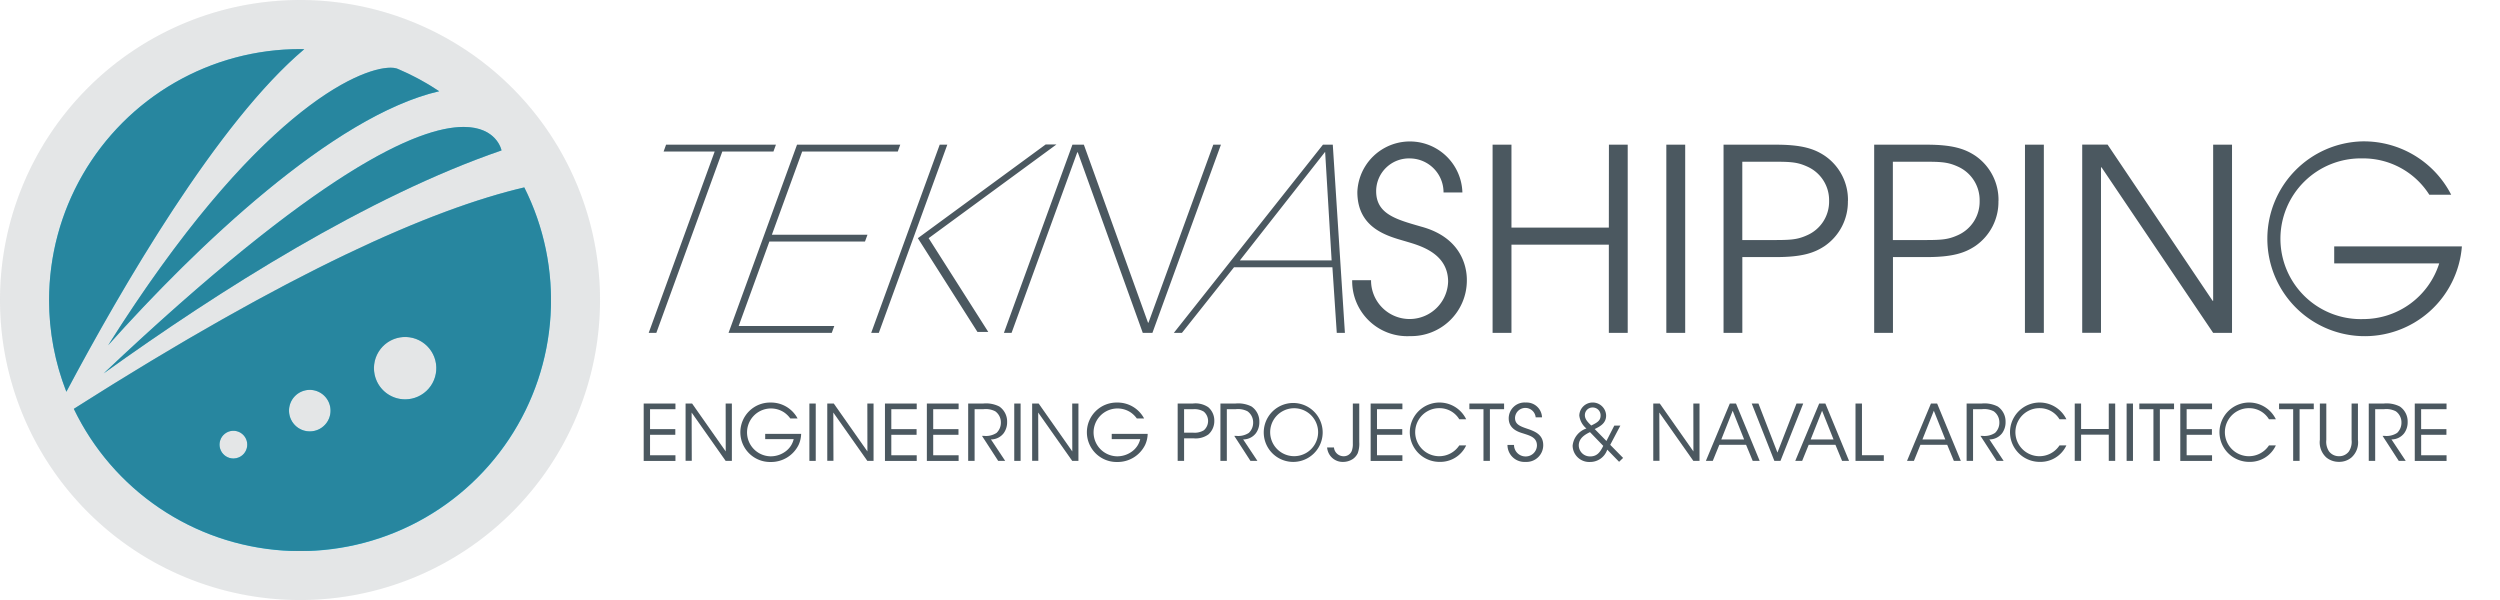 <svg xmlns="http://www.w3.org/2000/svg" xmlns:xlink="http://www.w3.org/1999/xlink" id="logo_TKS" data-name="logo TKS" width="238.505" height="57.245" viewBox="0 0 238.505 57.245"><defs><clipPath id="clip-path"><rect id="Rettangolo_806" data-name="Rettangolo 806" width="179.203" height="24.82"></rect></clipPath><pattern id="pattern" preserveAspectRatio="none" width="100%" height="100%" viewBox="0 0 578 81"><image width="578" height="81"></image></pattern><clipPath id="clip-path-3"><rect id="Rettangolo_808" data-name="Rettangolo 808" width="57.244" height="57.244"></rect></clipPath><clipPath id="clip-path-4"><path id="Tracciato_2373" data-name="Tracciato 2373" d="M113.244,239.254A28.622,28.622,0,1,1,84.621,210.63a28.62,28.62,0,0,1,28.624,28.624" transform="translate(-56 -210.63)"></path></clipPath><linearGradient id="linear-gradient" x1="-0.313" y1="2.202" x2="-0.305" y2="2.202" gradientUnits="objectBoundingBox"><stop offset="0" stop-color="#c7c7c8"></stop><stop offset="0.341" stop-color="#d9dada"></stop><stop offset="0.708" stop-color="#e7e8e8"></stop><stop offset="1" stop-color="#eceded"></stop></linearGradient><clipPath id="clip-path-7"><path id="Tracciato_2375" data-name="Tracciato 2375" d="M70.29,248.869a23.9,23.9,0,0,0,1.648,8.751c5.262-9.9,14.445-25.738,22.7-32.683-.134,0-.272-.007-.406-.007A23.939,23.939,0,0,0,70.29,248.869" transform="translate(-70.29 -224.93)"></path></clipPath><linearGradient id="linear-gradient-2" x1="-0.942" y1="3.705" x2="-0.924" y2="3.705" gradientUnits="objectBoundingBox"><stop offset="0" stop-color="#233263"></stop><stop offset="0.098" stop-color="#243767"></stop><stop offset="0.272" stop-color="#234776"></stop><stop offset="0.502" stop-color="#1a638f"></stop><stop offset="0.775" stop-color="#028db7"></stop><stop offset="1" stop-color="#03b5de"></stop></linearGradient><clipPath id="clip-path-8"><path id="Tracciato_2376" data-name="Tracciato 2376" d="M87.48,256.835c8.367-9.367,21.452-21.895,31.586-24.24a23.692,23.692,0,0,0-4.03-2.166,1.938,1.938,0,0,0-.609-.079c-3.017,0-12.918,4.236-26.946,26.485" transform="translate(-87.48 -230.35)"></path></clipPath><linearGradient id="linear-gradient-3" x1="-0.9" y1="4.509" x2="-0.886" y2="4.509" xlink:href="#linear-gradient-2"></linearGradient><clipPath id="clip-path-9"><path id="Tracciato_2377" data-name="Tracciato 2377" d="M86.22,271.1c11.077-7.945,25.19-16.879,37.945-21.262,0,0-.416-2.241-3.623-2.241-4.347,0-13.816,4.115-34.321,23.5" transform="translate(-86.22 -247.6)"></path></clipPath><linearGradient id="linear-gradient-4" x1="-0.736" y1="4.844" x2="-0.725" y2="4.844" xlink:href="#linear-gradient-2"></linearGradient><clipPath id="clip-path-10"><path id="Tracciato_2378" data-name="Tracciato 2378" d="M91.515,290.279a1.322,1.322,0,1,1,1.746.668,1.351,1.351,0,0,1-.534.115,1.33,1.33,0,0,1-1.212-.783M98.2,287.3a1.981,1.981,0,1,1,2.618,1.006,2,2,0,0,1-.806.17A1.967,1.967,0,0,1,98.2,287.3m8.187-3.643a2.977,2.977,0,1,1,2.719,1.763,2.972,2.972,0,0,1-2.719-1.763M77.5,286.328A23.944,23.944,0,1,0,120.473,265.2c-8.836,2.07-22.347,8.013-42.974,21.128" transform="translate(-77.5 -265.2)"></path></clipPath><linearGradient id="linear-gradient-5" x1="-0.55" y1="3.117" x2="-0.541" y2="3.117" xlink:href="#linear-gradient-2"></linearGradient><clipPath id="clip-path-11"><rect id="Rettangolo_815" data-name="Rettangolo 815" width="47.881" height="47.881"></rect></clipPath><clipPath id="clip-path-15"><rect id="Rettangolo_821" data-name="Rettangolo 821" width="180.13" height="14.317"></rect></clipPath><pattern id="pattern-2" preserveAspectRatio="none" width="100%" height="100%" viewBox="0 0 580 48"><image width="580" height="48"></image></pattern></defs><g id="Raggruppa_1551" data-name="Raggruppa 1551" transform="translate(59.302 10.903)" opacity="0.4"><g id="Raggruppa_1550" data-name="Raggruppa 1550"><g id="Raggruppa_1549" data-name="Raggruppa 1549" clip-path="url(#clip-path)"><g id="Raggruppa_1548" data-name="Raggruppa 1548" clip-path="url(#clip-path)"><rect id="Rettangolo_804" data-name="Rettangolo 804" width="179.21" height="24.82" transform="translate(0.001 -0.001)" fill="url(#pattern)"></rect></g></g></g></g><path id="Tracciato_2372" data-name="Tracciato 2372" d="M256.8,252.763h-4.878l-6.294,17.3H244.9l6.294-17.3h-4.872l.236-.655h10.48Zm2.742,0h9.121l.236-.655h-9.848l-6.533,17.953h9.848l.239-.655h-9.121l2.929-8.056h9.121l.239-.652h-9.121Zm13.121-.655-6.536,17.953h.727l6.533-17.953Zm26.1,0-6.182,16.98h-.046l-6.12-16.98h-1.091l-6.536,17.953h.731l6.267-17.226h.049l6.2,17.226h.921l6.536-17.953Zm11.4,0,1.156,17.953h-.776l-.416-6.257h-9.389l-4.967,6.257H295l14.225-17.953Zm-.111,11.041-.619-10.359L301.3,263.148Zm8.521-3.23c-2.352-.678-4.272-1.189-4.272-3.371a3.132,3.132,0,0,1,3.25-3.129,3.235,3.235,0,0,1,3.178,3.25h1.8a5.014,5.014,0,0,0-10.022-.052c0,3.564,3.034,4.246,4.659,4.728,1.212.367,4,1.071,4,3.836a3.677,3.677,0,0,1-7.352-.147h-1.8a5.254,5.254,0,0,0,5.53,5.337,5.307,5.307,0,0,0,5.409-5.265v-.023c.01-.577-.013-4-4.38-5.163m17.927.1h-9.291v-7.912h-1.8v17.953h1.8v-8.416h9.291v8.416H338.3V252.108h-1.792Zm5.484,10.041h1.8V252.108h-1.8Zm17.321-12.59a5.1,5.1,0,0,1-2.234,4.318c-.993.655-2.159,1.042-4.636,1.042h-3.2v7.23h-1.792V252.108h5c2.477,0,3.643.39,4.636,1.045a5.091,5.091,0,0,1,2.234,4.318m-1.8,0a3.5,3.5,0,0,0-2.09-3.276c-1.016-.462-1.671-.462-3.591-.462h-2.6v7.473h2.6c1.917,0,2.575,0,3.591-.462a3.5,3.5,0,0,0,2.09-3.273m16.155,0a5.1,5.1,0,0,1-2.231,4.318c-.993.655-2.159,1.042-4.632,1.042h-3.2v7.23h-1.792V252.108h5c2.47,0,3.637.39,4.633,1.045a5.1,5.1,0,0,1,2.228,4.318m-1.8,0a3.5,3.5,0,0,0-2.084-3.276c-1.019-.462-1.674-.462-3.594-.462h-2.6v7.473h2.6c1.917,0,2.572,0,3.594-.462a3.5,3.5,0,0,0,2.084-3.273m4.321,12.59H378V252.108h-1.8ZM394.152,267H394.1l-10.019-14.9H381.66v17.953h1.792V254.27h.052l10.648,15.791h1.8V252.108h-1.8V267Zm11.549-5.193v1.628h10.018a7.6,7.6,0,0,1-7.253,5.311,7.667,7.667,0,1,1-.072-15.329,7.464,7.464,0,0,1,6.382,3.469h2.087a9.364,9.364,0,0,0-8.492-5.094,9.294,9.294,0,1,0,9.511,10.018H405.7Zm-121.9-9.72h-1.029l-12.194,8.941,5.684,8.941h1.032l-5.687-8.941Z" transform="translate(-183.013 -238.305)" fill="#4b5860"></path><g id="Raggruppa_1558" data-name="Raggruppa 1558" transform="translate(0)" opacity="0.4"><g id="Raggruppa_1557" data-name="Raggruppa 1557"><g id="Raggruppa_1553" data-name="Raggruppa 1553" clip-path="url(#clip-path-3)"><g id="Raggruppa_1552" data-name="Raggruppa 1552" clip-path="url(#clip-path-4)"><rect id="Rettangolo_807" data-name="Rettangolo 807" width="57.244" height="57.244" fill="url(#linear-gradient)"></rect></g></g><g id="Raggruppa_1556" data-name="Raggruppa 1556" opacity="0.3" clip-path="url(#clip-path-3)"><g id="Raggruppa_1555" data-name="Raggruppa 1555"><g id="Raggruppa_1554" data-name="Raggruppa 1554" clip-path="url(#clip-path-3)"><path id="Tracciato_2374" data-name="Tracciato 2374" d="M113.244,239.254A28.622,28.622,0,1,1,84.621,210.63a28.62,28.62,0,0,1,28.624,28.624" transform="translate(-56 -210.63)" fill="#4b5860"></path></g></g></g></g></g><g id="Raggruppa_1560" data-name="Raggruppa 1560" transform="translate(4.682 4.685)"><g id="Raggruppa_1559" data-name="Raggruppa 1559" clip-path="url(#clip-path-7)"><rect id="Rettangolo_811" data-name="Rettangolo 811" width="24.348" height="32.69" transform="translate(0 0)" fill="url(#linear-gradient-2)"></rect></g></g><g id="Raggruppa_1562" data-name="Raggruppa 1562" transform="translate(10.313 6.461)"><g id="Raggruppa_1561" data-name="Raggruppa 1561" clip-path="url(#clip-path-8)"><rect id="Rettangolo_812" data-name="Rettangolo 812" width="31.586" height="26.488" transform="translate(0 -0.003)" fill="url(#linear-gradient-3)"></rect></g></g><g id="Raggruppa_1564" data-name="Raggruppa 1564" transform="translate(9.901 12.112)"><g id="Raggruppa_1563" data-name="Raggruppa 1563" clip-path="url(#clip-path-9)"><rect id="Rettangolo_813" data-name="Rettangolo 813" width="37.945" height="23.503" fill="url(#linear-gradient-4)"></rect></g></g><g id="Raggruppa_1566" data-name="Raggruppa 1566" transform="translate(7.044 17.878)"><g id="Raggruppa_1565" data-name="Raggruppa 1565" clip-path="url(#clip-path-10)"><rect id="Rettangolo_814" data-name="Rettangolo 814" width="45.519" height="34.685" fill="url(#linear-gradient-5)"></rect></g></g><g id="Raggruppa_1572" data-name="Raggruppa 1572" transform="translate(4.682 4.685)" opacity="0.5"><g id="Raggruppa_1571" data-name="Raggruppa 1571"><g id="Raggruppa_1567" data-name="Raggruppa 1567" clip-path="url(#clip-path-11)"><path id="Tracciato_2379" data-name="Tracciato 2379" d="M94.645,224.927c-.134,0-.272-.007-.406-.007a23.961,23.961,0,0,0-22.291,32.693c5.262-9.9,14.445-25.738,22.7-32.686" transform="translate(-70.297 -224.923)" fill="#4b5860"></path></g><g id="Raggruppa_1568" data-name="Raggruppa 1568" clip-path="url(#clip-path-11)"><path id="Tracciato_2380" data-name="Tracciato 2380" d="M87.48,256.83c8.367-9.367,21.452-21.895,31.586-24.24a23.7,23.7,0,0,0-4.03-2.166c-2.008-.665-12.358,2.306-27.556,26.406" transform="translate(-81.848 -228.57)" fill="#4b5860"></path></g><g id="Raggruppa_1569" data-name="Raggruppa 1569" clip-path="url(#clip-path-11)"><path id="Tracciato_2381" data-name="Tracciato 2381" d="M124.165,249.841s-2.313-12.43-37.945,21.262c11.08-7.945,25.19-16.879,37.945-21.262" transform="translate(-81.001 -240.173)" fill="#4b5860"></path></g><g id="Raggruppa_1570" data-name="Raggruppa 1570" clip-path="url(#clip-path-11)"><path id="Tracciato_2382" data-name="Tracciato 2382" d="M120.467,265.2c-8.839,2.067-22.35,8.01-42.977,21.125A23.945,23.945,0,1,0,120.467,265.2M93.255,290.951a1.323,1.323,0,1,1,.668-1.749,1.324,1.324,0,0,1-.668,1.749m7.555-2.644a1.982,1.982,0,1,1,1-2.614,1.98,1.98,0,0,1-1,2.614m9.5-3.142a2.971,2.971,0,1,1,1.507-3.922,2.975,2.975,0,0,1-1.507,3.922" transform="translate(-75.131 -252.007)" fill="#4b5860"></path></g></g></g><g id="Raggruppa_1576" data-name="Raggruppa 1576" transform="translate(57.739 34.94)" opacity="0.4"><g id="Raggruppa_1575" data-name="Raggruppa 1575"><g id="Raggruppa_1574" data-name="Raggruppa 1574" clip-path="url(#clip-path-15)"><g id="Raggruppa_1573" data-name="Raggruppa 1573" clip-path="url(#clip-path-15)"><rect id="Rettangolo_819" data-name="Rettangolo 819" width="180.136" height="14.316" transform="translate(0 -0.001)" fill="url(#pattern-2)"></rect></g></g></g></g><g id="Raggruppa_1577" data-name="Raggruppa 1577" transform="translate(61.409 38.403)"><path id="Tracciato_2383" data-name="Tracciato 2383" d="M243.44,328.14h3.03v.541h-2.424v1.9h2.411v.541h-2.411v1.953h2.424v.541h-3.03Z" transform="translate(-243.44 -328.045)" fill="#4b5860"></path><path id="Tracciato_2384" data-name="Tracciato 2384" d="M259.47,332.71l-.007-4.57h.593v5.471h-.593L256.217,329l.013,4.606h-.59V328.14h.622Z" transform="translate(-251.643 -328.045)" fill="#4b5860"></path><path id="Tracciato_2385" data-name="Tracciato 2385" d="M276.4,329.367a2.393,2.393,0,0,0-.613-.593,2.283,2.283,0,1,0-1.265,4.207,2.379,2.379,0,0,0,1.464-.495,2.027,2.027,0,0,0,.74-1.147h-2.719v-.5h3.43a2.683,2.683,0,0,1-.246,1.058,2.924,2.924,0,0,1-2.67,1.625,2.836,2.836,0,1,1,.01-5.671,2.862,2.862,0,0,1,2.565,1.517Z" transform="translate(-262.415 -327.85)" fill="#4b5860"></path><path id="Tracciato_2386" data-name="Tracciato 2386" d="M291.69,328.14h.606v5.471h-.606Z" transform="translate(-275.882 -328.045)" fill="#4b5860"></path><path id="Tracciato_2387" data-name="Tracciato 2387" d="M300.73,332.71l-.007-4.57h.593v5.471h-.593L297.477,329l.013,4.606h-.59V328.14h.622Z" transform="translate(-279.386 -328.045)" fill="#4b5860"></path><path id="Tracciato_2388" data-name="Tracciato 2388" d="M313.7,328.14h3.03v.541h-2.424v1.9h2.411v.541h-2.411v1.953h2.424v.541H313.7Z" transform="translate(-290.682 -328.045)" fill="#4b5860"></path><path id="Tracciato_2389" data-name="Tracciato 2389" d="M325.9,328.14h3.03v.541h-2.424v1.9h2.411v.541h-2.411v1.953h2.424v.541H325.9Z" transform="translate(-298.885 -328.045)" fill="#4b5860"></path><path id="Tracciato_2390" data-name="Tracciato 2390" d="M337.943,328.14h1.425a2.784,2.784,0,0,1,1.537.282,1.732,1.732,0,0,1,.747,1.471,1.766,1.766,0,0,1-.324,1.071,1.517,1.517,0,0,1-1.219.6l1.36,2.048H340.8l-1.546-2.388h.177a1.846,1.846,0,0,0,1.212-.282,1.333,1.333,0,0,0,.413-1.006,1.289,1.289,0,0,0-.541-1.058,1.986,1.986,0,0,0-1.107-.2h-.858v4.931h-.613V328.14Z" transform="translate(-306.98 -328.045)" fill="#4b5860"></path><path id="Tracciato_2391" data-name="Tracciato 2391" d="M351.35,328.14h.606v5.471h-.606Z" transform="translate(-315.997 -328.045)" fill="#4b5860"></path><path id="Tracciato_2392" data-name="Tracciato 2392" d="M360.39,332.71l-.007-4.57h.593v5.471h-.593L357.137,329l.013,4.606h-.59V328.14h.622Z" transform="translate(-319.5 -328.045)" fill="#4b5860"></path><path id="Tracciato_2393" data-name="Tracciato 2393" d="M377.317,329.367a2.393,2.393,0,0,0-.613-.593,2.283,2.283,0,1,0-1.265,4.207,2.38,2.38,0,0,0,1.464-.495,2.027,2.027,0,0,0,.74-1.147h-2.719v-.5h3.43a2.682,2.682,0,0,1-.246,1.058,2.923,2.923,0,0,1-2.67,1.625,2.836,2.836,0,1,1,.01-5.671,2.862,2.862,0,0,1,2.565,1.517Z" transform="translate(-330.272 -327.85)" fill="#4b5860"></path><path id="Tracciato_2394" data-name="Tracciato 2394" d="M400.381,328.14a2.174,2.174,0,0,1,1.471.347,1.669,1.669,0,0,1,.583,1.3,1.708,1.708,0,0,1-.563,1.3,2.088,2.088,0,0,1-1.442.37h-.878v2.152h-.613V328.14Zm-.829,2.781h.871a1.7,1.7,0,0,0,1.012-.229,1.174,1.174,0,0,0-.007-1.782,1.719,1.719,0,0,0-1.019-.229h-.858Z" transform="translate(-347.996 -328.045)" fill="#4b5860"></path><path id="Tracciato_2395" data-name="Tracciato 2395" d="M411.39,328.14h1.428a2.792,2.792,0,0,1,1.537.282,1.732,1.732,0,0,1,.747,1.471,1.766,1.766,0,0,1-.324,1.071,1.517,1.517,0,0,1-1.219.6l1.36,2.048h-.665l-1.546-2.388h.177a1.846,1.846,0,0,0,1.212-.282,1.333,1.333,0,0,0,.413-1.006,1.289,1.289,0,0,0-.541-1.058,1.986,1.986,0,0,0-1.107-.2H412v4.931h-.613Z" transform="translate(-356.367 -328.045)" fill="#4b5860"></path><path id="Tracciato_2396" data-name="Tracciato 2396" d="M424,330.7a2.811,2.811,0,1,1,0,.007Zm.613-.016a2.287,2.287,0,1,0,0-.007Z" transform="translate(-364.845 -327.85)" fill="#4b5860"></path><path id="Tracciato_2397" data-name="Tracciato 2397" d="M445.52,331.845a2.657,2.657,0,0,1-.147,1.035,1.422,1.422,0,0,1-.452.541,1.686,1.686,0,0,1-.947.288,1.486,1.486,0,0,1-1.478-1.117,1.639,1.639,0,0,1-.046-.259h.658a.779.779,0,0,0,.013.111.923.923,0,0,0,.878.724.818.818,0,0,0,.806-.511,1.889,1.889,0,0,0,.1-.695V328.14h.613v3.705Z" transform="translate(-377.251 -328.045)" fill="#4b5860"></path><path id="Tracciato_2398" data-name="Tracciato 2398" d="M455.13,328.14h3.03v.541h-2.424v1.9h2.411v.541h-2.411v1.953h2.424v.541h-3.03Z" transform="translate(-385.777 -328.045)" fill="#4b5860"></path><path id="Tracciato_2399" data-name="Tracciato 2399" d="M471.926,331.945a2.716,2.716,0,0,1-2.513,1.566,2.831,2.831,0,1,1,2.516-4.066h-.659a2.2,2.2,0,0,0-1.864-1.058,2.292,2.292,0,1,0,1.864,3.555h.655Z" transform="translate(-393.462 -327.85)" fill="#4b5860"></path><path id="Tracciato_2400" data-name="Tracciato 2400" d="M485.226,328.681H483.88v-.541h3.312v.541h-1.353v4.931h-.613Z" transform="translate(-405.108 -328.045)" fill="#4b5860"></path><path id="Tracciato_2401" data-name="Tracciato 2401" d="M495.609,331.893a1.1,1.1,0,0,0,1.094,1.1,1.071,1.071,0,0,0,1.094-1.042c0-.77-.659-.94-1.294-1.147-.442-.134-1.4-.413-1.4-1.448a1.514,1.514,0,0,1,1.625-1.507,1.471,1.471,0,0,1,1.553,1.412h-.606a.987.987,0,0,0-1.969.046c-.007.665.534.829,1.36,1.107.518.2,1.33.488,1.33,1.494a1.594,1.594,0,0,1-1.694,1.605,1.618,1.618,0,0,1-1.717-1.618h.619Z" transform="translate(-412.578 -327.85)" fill="#4b5860"></path><path id="Tracciato_2402" data-name="Tracciato 2402" d="M518.5,330.045l-.97,1.841,1.229,1.248-.383.37-1.13-1.16a1.719,1.719,0,0,1-1.655,1.176,1.579,1.579,0,0,1-1.648-1.553,1.921,1.921,0,0,1,1.317-1.641,1.875,1.875,0,0,1-.681-1.235,1.28,1.28,0,0,1,2.559,0c0,.74-.577,1.035-1.088,1.288l1.117,1.14.753-1.471h.58Zm-2.9.629c-.829.383-1.065.813-1.071,1.258a1.062,1.062,0,0,0,1.088,1.058c.635,0,.94-.37,1.248-1.006Zm.242-2.352a.726.726,0,0,0-.731.731c0,.429.347.724.606.989.593-.288.894-.472.894-.96a.748.748,0,0,0-.76-.76Z" transform="translate(-425.32 -327.85)" fill="#4b5860"></path><path id="Tracciato_2403" data-name="Tracciato 2403" d="M541.26,332.71l-.007-4.57h.59v5.471h-.59L538.007,329l.016,4.606h-.593V328.14h.622Z" transform="translate(-441.114 -328.045)" fill="#4b5860"></path><path id="Tracciato_2404" data-name="Tracciato 2404" d="M553.408,333.611h-.658l2.283-5.471h.59l2.26,5.471h-.665l-.635-1.537h-2.549Zm1.9-4.783-1.088,2.742H556.4Z" transform="translate(-451.415 -328.045)" fill="#4b5860"></path><path id="Tracciato_2405" data-name="Tracciato 2405" d="M566.1,328.14h.642l1.812,4.678,1.818-4.678h.642l-2.172,5.471h-.583Z" transform="translate(-460.391 -328.045)" fill="#4b5860"></path><path id="Tracciato_2406" data-name="Tracciato 2406" d="M579.438,333.611h-.659l2.283-5.471h.59l2.26,5.471h-.665l-.636-1.537h-2.549Zm1.9-4.783-1.088,2.742h2.182Z" transform="translate(-468.917 -328.045)" fill="#4b5860"></path><path id="Tracciato_2407" data-name="Tracciato 2407" d="M596.323,328.14h.613v4.931h2.084v.541h-2.7V328.14Z" transform="translate(-480.71 -328.045)" fill="#4b5860"></path><path id="Tracciato_2408" data-name="Tracciato 2408" d="M611.979,333.611h-.659l2.283-5.471h.59l2.261,5.471h-.665l-.636-1.537H612.6Zm1.9-4.783-1.088,2.742h2.182Z" transform="translate(-490.796 -328.045)" fill="#4b5860"></path><path id="Tracciato_2409" data-name="Tracciato 2409" d="M628.69,328.14h1.428a2.793,2.793,0,0,1,1.537.282,1.732,1.732,0,0,1,.747,1.471,1.765,1.765,0,0,1-.324,1.071,1.517,1.517,0,0,1-1.219.6l1.36,2.048h-.665l-1.546-2.388h.177a1.845,1.845,0,0,0,1.212-.282,1.333,1.333,0,0,0,.413-1.006,1.289,1.289,0,0,0-.541-1.058,1.986,1.986,0,0,0-1.107-.2H629.3v4.931h-.613V328.14Z" transform="translate(-502.476 -328.045)" fill="#4b5860"></path><path id="Tracciato_2410" data-name="Tracciato 2410" d="M646.7,331.945a2.716,2.716,0,0,1-2.513,1.566,2.831,2.831,0,1,1,2.516-4.066h-.658a2.2,2.2,0,0,0-1.864-1.058,2.292,2.292,0,1,0,1.864,3.555h.655Z" transform="translate(-510.975 -327.85)" fill="#4b5860"></path><path id="Tracciato_2411" data-name="Tracciato 2411" d="M660.16,333.611V328.14h.606v2.431h2.641V328.14h.613v5.471h-.613v-2.5h-2.641v2.5Z" transform="translate(-523.635 -328.045)" fill="#4b5860"></path><path id="Tracciato_2412" data-name="Tracciato 2412" d="M675.27,328.14h.606v5.471h-.606Z" transform="translate(-533.795 -328.045)" fill="#4b5860"></path><path id="Tracciato_2413" data-name="Tracciato 2413" d="M680.316,328.681H678.97v-.541h3.312v.541h-1.353v4.931h-.613Z" transform="translate(-536.283 -328.045)" fill="#4b5860"></path><path id="Tracciato_2414" data-name="Tracciato 2414" d="M690.9,328.14h3.03v.541h-2.424v1.9h2.411v.541h-2.411v1.953h2.424v.541H690.9Z" transform="translate(-544.305 -328.045)" fill="#4b5860"></path><path id="Tracciato_2415" data-name="Tracciato 2415" d="M707.706,331.945a2.716,2.716,0,0,1-2.513,1.566,2.831,2.831,0,1,1,2.516-4.066h-.658a2.2,2.2,0,0,0-1.864-1.058,2.292,2.292,0,1,0,1.864,3.555h.655Z" transform="translate(-551.997 -327.85)" fill="#4b5860"></path><path id="Tracciato_2416" data-name="Tracciato 2416" d="M721.006,328.681H719.66v-.541h3.312v.541h-1.353v4.931h-.613Z" transform="translate(-563.642 -328.045)" fill="#4b5860"></path><path id="Tracciato_2417" data-name="Tracciato 2417" d="M732.156,328.14v3.466a1.677,1.677,0,0,0,.259,1.1,1.176,1.176,0,0,0,.953.459,1.136,1.136,0,0,0,.94-.452,1.669,1.669,0,0,0,.259-1.107V328.14h.606v3.466a1.92,1.92,0,0,1-.622,1.684,1.794,1.794,0,0,1-1.183.413,1.865,1.865,0,0,1-1.206-.413,1.941,1.941,0,0,1-.622-1.684V328.14h.616Z" transform="translate(-571.63 -328.045)" fill="#4b5860"></path><path id="Tracciato_2418" data-name="Tracciato 2418" d="M745.78,328.14h1.428a2.792,2.792,0,0,1,1.536.282,1.732,1.732,0,0,1,.747,1.471,1.765,1.765,0,0,1-.324,1.071,1.517,1.517,0,0,1-1.219.6l1.36,2.048h-.665l-1.546-2.388h.177a1.846,1.846,0,0,0,1.212-.282,1.333,1.333,0,0,0,.413-1.006,1.289,1.289,0,0,0-.541-1.058,1.986,1.986,0,0,0-1.107-.2h-.858v4.931h-.613Z" transform="translate(-581.205 -328.045)" fill="#4b5860"></path><path id="Tracciato_2419" data-name="Tracciato 2419" d="M759.18,328.14h3.031v.541h-2.424v1.9H762.2v.541h-2.411v1.953h2.424v.541H759.18Z" transform="translate(-590.215 -328.045)" fill="#4b5860"></path></g></svg>